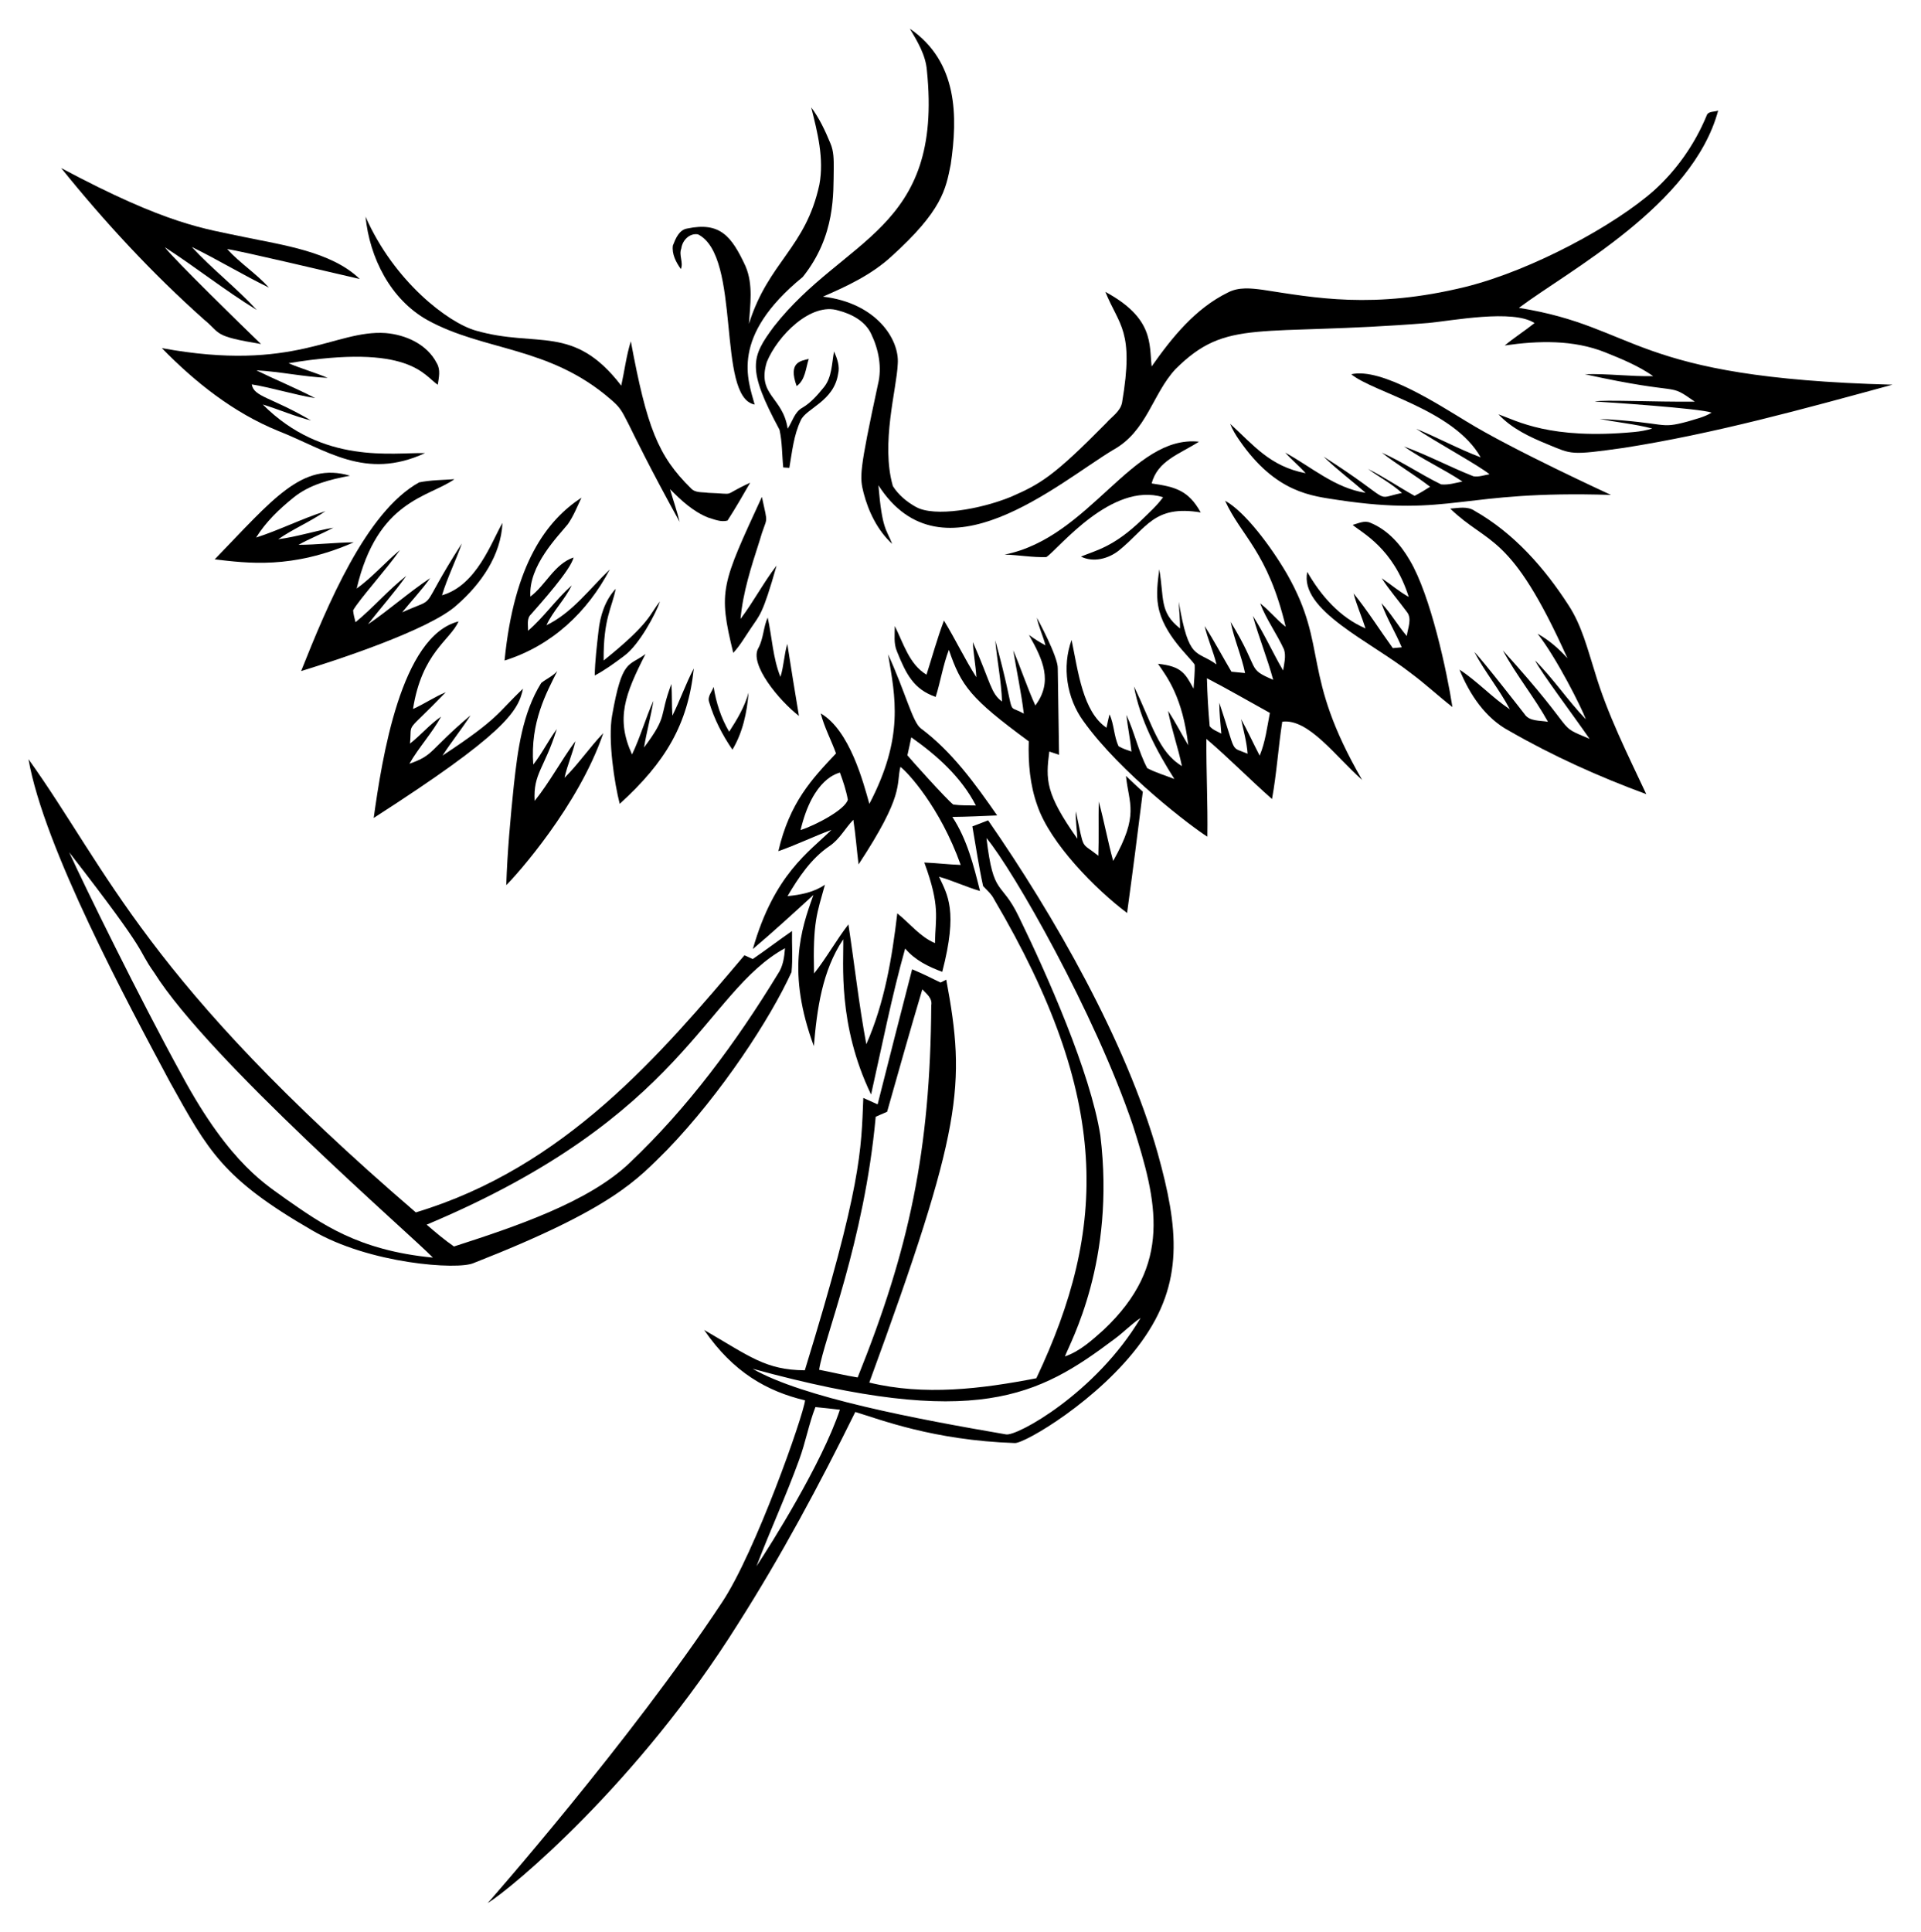<?xml version="1.0" encoding="utf-8"?>
<svg version="1.1" id="Layer_1" xmlns="http://www.w3.org/2000/svg" xmlns:xlink="http://www.w3.org/1999/xlink" x="0px" y="0px"
	 viewBox="0 0 1639.93 1648.927" enable-background="new 0 0 1639.93 1648.927" xml:space="preserve">
<g>
	<path d="M776.755,24.463c41.242,28.367,40.855,75.375,34.868,115.882c-4.249,21.166-7.073,39.211-50.726,78.638
		c-16.805,15.428-37.64,25.277-58.372,34.231c45.539,5.295,65.531,36.502,63.864,57.476c-0.825,21.243-14.666,67.775-4.167,104.225
		c4.77,7.611,12.053,13.603,19.888,17.908c15.795,8.672,54.706,1.936,80.756-8.678c25.277-11.049,36.419-17.297,81.479-63.038
		c4.787-5.51,12.087-9.866,13.534-17.477c10.507-61.709-2.495-65.459-14.274-94.514c41.47,22.459,37.404,44.53,39.534,63.675
		c17.391-24.761,37.313-49.469,65.052-63.072c9.212-4.907,19.922-3.668,29.84-2.342c43.878,6.672,94.341,16.842,173.358-2.583
		c56.944-14.277,127.181-52.539,160.737-82.306c19.388-17.58,34.73-39.517,44.751-63.692c1.24-4.132,6.612-3.099,9.884-4.391
		c-21.802,80.986-128.183,136.83-170.087,168.382c103.437,16.55,93.994,59.675,318.926,65.586
		c-75.78,20.645-151.68,41.738-229.388,53.912c-46.167,6.532-44.187,5.508-65.018-3.03c-15.187-6.182-30.667-13.431-41.996-25.621
		c15.802,5.539,43.94,21.914,115.865,15.118c5.234-0.482,10.417-1.429,15.445-2.962c-14.722-3.891-29.995-5.2-44.889-8.248
		c59.374,3.218,49.865,9.077,75.16,2.238c6.905-2.152,14.136-3.668,20.37-7.559c-9.435-3.612-91.426-9.093-99.8-9.488
		c7.859-1.703,50.477,0.479,85.439,0.103c-24.608-17.21-7.125-4.307-93.842-23.4c19.457-0.672,38.88,2.066,58.337,1.619
		c-12.518-8.747-26.758-14.619-40.86-20.266c-27.188-10.917-57.373-10.021-85.87-5.906c8.162-6.784,17.167-12.449,25.432-19.113
		c-18.207-12.068-70.242-2.023-90.571-0.086c-146.508,11.744-171.683-4.622-215.975,39.448
		c-19.699,21.227-24.277,53.039-53.275,68.961c-46.58,28.004-145.627,115.203-200.289,30.116
		c3.177,38.189,6.865,37.307,11.76,50.072c-12.38-11.45-20.146-27.24-24.365-43.391c-3.399-13.761-4.116-16.976,12.225-92.826
		c3.599-14.326,0.603-29.685-5.682-42.823c-5.08-11.141-16.788-17.236-28.118-20.198c-23.319-7.361-51.874,21.457-61.109,43.994
		c-8.649,28.452,13.838,29.629,17.821,56.891c4.081-6.044,5.803-14.257,12.639-17.942c7.421-4.374,13.086-11.054,18.458-17.649
		c6.784-8.609,6.543-20.077,8.489-30.339c2.669,5.992,5.08,12.621,3.444,19.268c-3.67,23.372-27.292,29.31-31.803,39.448
		c-6.095,12.69-7.404,26.947-9.797,40.636c-1.291-0.086-3.891-0.258-5.2-0.344c-1.102-10.71-0.826-21.678-3.203-32.199
		c-28.064-52.22-24.106-61.982-4.804-88.022c59.769-76.433,144.728-81.827,130.621-218.781
		C790.202,46.865,783.263,35.518,776.755,24.463z"/>
	<path d="M692.538,91.668c6.974,9.281,11.898,19.922,16.323,30.598c2.962,6.733,2.91,14.188,2.875,21.403
		c-0.398,21.135,1.769,57.461-26.379,92.706c-62.644,51.292-46.761,88.046-41.118,108.943
		c-32.918-6.172-10.85-126.507-48.385-145.275c-7.301-1.223-13.345,5.166-14.223,12.036c-2.29,5.82,1.98,11.847-0.362,17.615
		c-4.098-5.786-7.835-12.776-6.853-20.094c2.325-5.872,5.269-13.482,12.38-14.55c27.777-5.789,37.694,6.308,49.693,32.268
		c6.629,15.583,3.926,32.75,2.875,49.073c16.75-53.205,48.435-64.537,60.145-118.827C703.644,135.352,697.91,113.106,692.538,91.668
		z"/>
	<path d="M52.224,143.445c91.035,48.604,122.103,51.592,156.277,58.888c31.752,6.72,74.46,12.261,98.612,35.815
		c-25.081-5.721-102.279-24.145-113.179-25.535c10.899,12.001,24.812,20.835,35.66,32.888
		c-22.315-10.865-43.563-23.831-65.879-34.713c17.477,18.958,38.053,34.868,55.53,53.809c-27.051-16.53-51.949-36.4-78.552-53.585
		c7.283,9.8,67.536,68.653,82.133,82.65c-41.554-6.911-33.705-8.687-48.626-20.869C129.881,233.327,89.434,189.643,52.224,143.445z"
		/>
	<path d="M312.055,184.908c24.421,55.526,70.576,90.535,93.945,97.217c52.71,15.26,83.518-6.075,124.354,47.042
		c2.789-12.587,4.322-25.501,8.179-37.847c13.634,73.119,23.102,97.802,51.295,125.473c3.736,4.15,9.763,3.082,14.722,3.874
		c25.84,0.891,9.829,3.305,35.867-8.644c-6.25,10.882-12.552,21.782-19.354,32.32c-5.493,1.584-11.399-1.016-16.685-2.617
		c-12.69-5.097-22.953-14.619-32.388-24.227c2.634,9.35,5.958,18.51,8.196,27.963c-52.522-95.389-43.802-91.721-59.009-104.724
		c-52.508-45.453-107.976-40.85-156.329-67.549C333.303,255.522,315.533,219.965,312.055,184.908z"/>
	<path d="M329.205,284.294c17.305,1.446,35.522,9.643,43.684,25.776c3.392,5.631,1.722,12.294,0.827,18.355
		c-11.883-7.719-23.489-35.598-127.419-18.39c10.951,4.684,22.453,7.869,33.422,12.501c-20.404-0.827-40.464-5.355-60.868-6.423
		c16.616,8.162,33.8,15.152,50.193,23.727c-18.217-2.979-35.884-8.678-54.084-11.726c1.749,10.786,16.472,10.735,50.554,30.804
		c-14.051-3.547-27.361-9.436-41.204-13.654c51.444,51.518,110.884,40.806,138.525,41.497
		c-51.029,23.497-83.927-2.635-125.37-18.941c-38.071-15.514-70.803-41.446-99.318-70.683
		C252.013,318.138,285.406,281.339,329.205,284.294z"/>
	<path d="M690.437,306.317c-2.6,8.007-2.875,17.925-10.331,23.245C672.627,308.962,683.566,308.183,690.437,306.317z"/>
	<path d="M1153.57,319.472c25.771-6.044,75.416,26.448,97.94,40.034c39.631,24.449,123.652,62.88,123.768,62.952
		c-129.827-4.136-135.113,18.981-233.004,4.305c-21.644-3.42-52.986-5.478-84.337-51.088c-3.065-4.356-5.803-8.954-7.766-13.913
		c19.71,17.869,33.774,36.34,64.45,42.169c-5.476-6.199-11.95-11.416-17.46-17.58c22.384,12.225,42.651,30.391,68.668,34.3
		c-11.881-10.4-24.588-19.888-35.901-30.908c62.868,40.241,41.051,36.409,66.895,31.045c-8.782-7.989-19.44-13.499-28.979-20.508
		c13.706,6.801,26.362,15.531,39.758,22.953c4.546-2.325,8.937-4.959,13.241-7.748c-13.31-10.297-27.963-18.717-41.204-29.1
		c17.512,7.766,33.422,18.734,50.64,27.085c6.113,0.62,12.208-1.257,18.183-2.445c-16.168-10.745-34.007-18.803-49.9-29.909
		c20.215,7.318,39.293,17.563,59.301,25.432c4.598,0.792,9.195-1.016,13.723-1.722c-9.338-7.678-45.86-27.523-62.59-38.811
		c18.562,7.593,36.263,17.288,55.048,24.347C1241.142,349.733,1172.301,334.96,1153.57,319.472z"/>
	<path d="M1023.568,377.034c-16.866,10.738-35.398,16.223-40.395,35.626c20.047,2.909,31.425,5.831,41.876,24.761
		c-39.996-6.666-46.048,13.245-69.942,32.526c-8.902,7.025-21.713,10.4-32.285,5.148c12.662-5.31,27.872-8.061,52.207-31.665
		c6.233-6.078,12.759-11.95,17.907-19.027c-43.955-13.426-88.941,43.748-99.593,51.105c-11.933,0.43-23.814-1.825-35.746-2.118
		C930.674,458.911,966.296,370.887,1023.568,377.034z"/>
	<path d="M298.797,406.065c-17.029,3.22-34.627,7.525-48.35,18.734c-12.088,9.746-23.59,20.783-31.803,34.059
		c20.077-6.491,39.052-16.117,59.146-22.539c-12.794,8.988-27.429,15.032-40.292,23.969c15.927-2.066,31.269-7.077,47.059-9.849
		c-9.711,5.286-20.094,9.195-29.737,14.619c15.755-0.034,31.441-2.015,47.179-2.118c-53.057,23.209-91.01,17.656-118.723,14.533
		C233.046,426.173,257.68,393.921,298.797,406.065z"/>
	<path d="M357.754,411.765c9.884-2.049,20.111-2.015,30.167-2.721c-22.044,15.576-65.713,17.635-83.425,93.343
		c13.413-9.66,24.261-22.367,36.969-32.888c-11.51,16.469-35.233,42.659-40.016,51.519c0.258,3.427,1.24,6.767,2.066,10.09
		c15.152-12.397,27.912-27.498,43.34-39.569c-10.142,14.343-21.971,27.447-32.681,41.377c18.235-12.449,34.747-27.24,53.12-39.483
		c-7.387,10.228-15.996,19.492-23.968,29.237c32.676-14.675,11.763,2.338,50.916-58.802c-5.183,14.929-12.329,29.117-16.926,44.252
		c29.635-8.461,42.182-45.401,51.639-61.798c-1.257,27.791-18.441,52.207-38.777,69.96c-23.19,21.606-107.257,48.641-133.118,56.512
		C279.398,516.786,312.489,436.885,357.754,411.765z"/>
	<path d="M496.382,424.782c-3.633,7.645-6.732,15.635-11.605,22.608c-8.103,10.106-33.772,35.446-31.992,61.85
		c13.258-9.97,20.353-27.739,36.831-33.387c-2.28,10.548-28.729,39.833-36.297,48.522c-3.891,3.633-2.342,9.35-2.548,14.05
		c13.603-11.691,23.865-26.792,37.279-38.759c-5.837,12.174-15.91,21.747-21.575,34.024c22.04-10.658,36.796-31.063,54.084-47.627
		c-19.049,36.35-49.41,65.103-89.83,77.76C438.908,481.051,466.653,444.341,496.382,424.782z"/>
	<path d="M650.421,424.145c5.645,26.486,4.635,14.196-2.221,38.226c-6.922,21.506-13.999,43.305-16.013,65.931
		c11.072-14.619,19.578-31.011,30.77-45.561c-12.034,42.654-14.546,42.267-22.006,53.602c-4.838,7.077-9.109,14.636-14.98,20.955
		C612.938,503.913,615.902,499.16,650.421,424.145z"/>
	<path d="M1045.849,427.451c16.729,9.103,38.996,38.736,52.81,62.452c36.019,63.083,11.358,84.358,64.157,175.786
		c-22.274-19.53-45.566-52.53-68.169-49.676c-3.427,21.937-4.752,44.183-8.764,66.034c-18.992-16.754-36.745-34.902-55.995-51.346
		c-0.207,27.808,1.257,55.634,0.827,83.459c-11.902-7.275-74.109-54.139-105.861-98.681c-14.274-19.612-18.372-46.37-10.056-69.219
		c5.626,27.071,9.531,61.136,29.788,74.919c0.792-3.823,1.619-7.645,2.566-11.433c4.046,8.661,3.668,18.665,7.783,27.274
		c3.444,1.98,7.249,3.22,11.003,4.494c-1.05-10.503-3.237-20.835-4.391-31.321c6.939,14.739,10.211,31.08,17.804,45.457
		c7.352,3.926,15.445,6.216,23.194,9.281c-15.411-24.33-29.22-50.434-34.489-79c15.789,32.374,20.562,55.585,40.929,67.98
		c-3.254-15.876-8.833-31.218-11.846-47.145c6.285,9.47,11.399,19.629,17.27,29.358c-4.873-40.885-17.703-57.747-25.845-69.495
		c20.63,2.129,23.379,8.669,30.357,21.179c0.379-6.836,1.257-13.655,0.947-20.49c-3.86-6.33-26.964-25.724-31.132-50.158
		c-1.911-10.348-0.344-20.869,0.895-31.183c4.359,24.58-0.119,36.481,17.77,50.451c0-7.593-0.792-15.152-1.102-22.729
		c8.657,51.033,14.983,40.876,32.216,53.43c-2.652-11.141-7.559-21.592-10.09-32.767c8.127,12.69,15.187,26.035,22.849,39
		c3.874,0.362,7.731,0.809,11.623,1.154c-3.048-14.86-9.367-28.824-12.329-43.701c26.001,42.57,13.107,39.39,36.332,49.469
		c-4.959-18.441-12.277-36.177-17.357-54.566c9.625,14.929,16.857,31.252,25.811,46.577c0.947-5.854,2.617-12.07,0.809-17.873
		c-6.164-13.448-15.084-25.518-20.387-39.379c7.886,5.975,13.947,13.964,21.816,19.974
		C1082.227,470.685,1059.582,457.739,1045.849,427.451 M1030.335,578.941c0.327,13.654,1.154,27.343,2.359,40.963
		c2.531,3.099,6.526,4.408,9.952,6.302c-0.706-8.782-1.739-17.563-1.756-26.396c15.205,45.411,8.678,36.945,24.158,43.546
		c-0.758-10.039-3.461-19.75-5.579-29.547c5.682,10.194,10.469,20.852,15.893,31.183c4.839-11.605,6.337-24.21,8.713-36.469
		C1066.167,598.657,1048.484,588.343,1030.335,578.941z"/>
	<path d="M1238.045,434.149c7.025-0.499,14.808-2.342,21.076,2.049c33.267,18.958,59.301,48.471,79.878,80.36
		c11.313,17.236,16.272,37.468,22.453,56.891c10.779,36.314,27.963,70.235,43.959,104.432
		c-40.326-14.843-79.757-32.578-117.036-54.032c-20.421-10.882-33.921-31.338-42.41-52.276
		c15.307,9.987,27.757,23.745,42.978,33.887c-8.919-16.995-21.351-31.924-30.271-48.901c6,5.638,41.844,51.741,42.616,52.741
		c4.322,6.75,13.31,5.476,20.198,6.819c-11.657-21.024-27.102-39.775-38.501-60.937c67.524,74.629,43.425,62.523,74.023,75.487
		c-14.69-21.204-41.463-56.792-46.542-66.878c15.721,15.566,27.998,34.3,43.374,50.21c-3.574-9.787-24.804-52.139-41.205-73.042
		c9.66,5.407,18.131,12.673,25.467,20.938C1289.389,453.548,1271.067,465.986,1238.045,434.149z"/>
	<path d="M1154.758,448.062c4.873-1.326,10.159-4.115,15.187-1.791c14.67,6.009,25.708,18.407,33.508,31.906
		c17.832,29.784,31.898,95.612,36.452,125.335c-11.898-9.281-22.953-19.595-35.075-28.618
		c-35.223-27.61-95.714-54.098-88.831-86.731c11.605,20.267,27.843,38.897,49.728,48.23c-3.186-10.021-7.542-19.664-10.176-29.857
		c12.07,14.843,22.229,31.183,33.456,46.68c2.531-0.224,5.062-0.43,7.628-0.672c-5.338-12.759-12.776-24.588-17.322-37.657
		c8.11,8.609,13.93,19.078,21.644,28.015c0.758-6.75,4.873-14.877-0.155-20.852c-7.043-9.539-14.843-18.527-21.3-28.497
		c7.783,5.2,14.86,11.433,23.108,15.945C1189.371,467.741,1162.74,454.89,1154.758,448.062z"/>
	<path d="M510.897,538.942c1.36-13.103,5.562-26.551,14.705-36.349c-3.088,16.273-10.602,25.083-10.28,61.195
		c41.183-33.029,39.063-39.751,48.109-50.365c-3.536,10.344-17.559,36.626-30.167,46.095c-8.179,6.164-16.496,12.26-25.553,17.081
		C507.936,563.996,509.52,551.46,510.897,538.942z"/>
	<path d="M647.459,553.079c4.356-8.093,4.167-17.632,7.903-25.949c3.805,16.84,4.356,34.455,10.899,50.64
		c2.91-9.16,3.082-18.906,5.854-28.118c3.151,20.508,6.56,40.981,9.935,61.436C665.231,598.143,639.222,566.808,647.459,553.079z"/>
	<path d="M885.164,527.302c0.588,1.001,18.273,33.583,17.839,43.322c0.327,24.554,0.723,49.108,1.102,73.662
		c-2.755-0.964-5.544-1.877-8.317-2.789c-3.129,24.081-3.372,35.884,23.951,74.437c-0.327-7.817-1.636-15.583-1.343-23.417
		c7.681,34.725,3.425,25.405,19.285,37.95c0.482-15.428,0.017-30.856,0.31-46.284c4.615,16.771,7.645,33.938,12.311,50.692
		c22.527-39.753,13.329-48.532,10.917-72.577c4.735,4.546,9.488,9.109,14.395,13.5c-4.287,34.524-8.713,69.047-13.448,103.502
		c-26.604-19.947-65.713-59.439-76.623-91.759c-6.302-17.511-7.869-36.28-7.301-54.756c-49.993-36.708-57.675-47.346-68.203-78.121
		c-4.959,13.035-7.077,26.913-11.244,40.206c-18.742-6.481-25.232-19.291-33.112-38.932c-2.91-6.819-1.791-14.36-1.808-21.541
		c7.387,14.602,12.208,32.561,27.068,41.497c4.925-15.411,9.178-31.063,14.911-46.198c9.694,15.841,17.649,32.716,27.636,48.385
		c-0.465-10.056-2.617-19.939-2.962-29.995c15.538,35.373,15.18,43.565,24.881,50.726c-0.603-17.529-4.236-34.782-5.768-52.242
		c19.522,71.087,7.584,53.028,24.365,62.573c-2.17-18.149-6.078-36.022-9.023-54.05c6.646,15.549,11.846,31.682,18.872,47.076
		c15.185-20.348,6.589-38.894-5.458-60.214c4.477,3.306,9.178,6.302,14.102,8.885C890.519,542.851,886.748,535.412,885.164,527.302z
		"/>
	<path d="M391.451,530.453c-7.278,16.252-31.254,26.442-38.88,74.695c9.591-4.201,18.235-10.28,27.946-14.274
		c-35.716,37.119-28.627,23.713-30.512,43.839c9.229-7.232,16.823-16.375,26.534-23.021c-7.8,14.205-19.009,26.19-27.068,40.24
		c21.543-7.561,15.895-10.587,52.242-41.394c-7.525,11.795-16.392,22.677-23.968,34.42c49.1-32.322,46.742-36.377,68.72-57.08
		c-3.947,19.625-16.658,39.1-127.436,110.303C326.094,647.781,342.164,542.76,391.451,530.453z"/>
	<path d="M551.034,558.279c-17.542,34.486-25.507,55.165-11.468,85.715c7.111-14.825,11.485-30.804,18.235-45.802
		c-2.135,13.379-5.803,26.482-7.989,39.861c21.027-28.088,12.371-25.182,23.366-54.205c0.62,8.988,0.241,18.028,0.844,27.033
		c6.595-13.224,11.399-27.257,18.286-40.326c-5.052,47.833-24.123,79.969-63.262,115.607c-4.474-17.374-10.234-54.765-6.474-75.539
		C531.194,561.86,536.596,569.108,551.034,558.279z"/>
	<path d="M758.124,558.503c14.763,32.157,20.884,57.909,27.946,63.193c26.672,19.905,46.37,47.3,65.19,74.333
		c-12.742,0.534-25.484,1.154-38.243,1.291c12.535,19.044,18.149,41.359,23.607,63.21c-11.864-3.461-23.09-8.782-34.988-12.174
		c7.181,15.462,16.385,28.885,2.755,81.186c-11.795-4.339-23.486-10.073-31.665-19.922c-11.519,41.067-19.733,83.012-29.1,124.629
		c-28.803-59.708-23.262-112.705-23.762-132.481c-18.045,26.861-22.402,59.715-25.088,91.225
		c-23.133-63.047-11.204-99.189-0.344-129.072c-17.047,15.6-34.093,31.252-51.742,46.181c18.2-64.091,48.461-83.222,67.101-101.728
		c-15.273,5.613-29.926,12.828-45.32,18.166c9.749-41.914,28.875-61.776,49.228-83.459c-4.167-11.468-10.004-22.298-13.052-34.145
		c24.772,14.418,36.393,59.002,41.514,77.226C771.868,629.379,764.373,595.099,758.124,558.503 M777.943,629.358
		c-1.016,5.131-2.17,10.245-3.306,15.359c2.65,3.338,33.836,38.08,39.155,42.031c6.388,0.895,12.862,0.637,19.285,0.792
		C820.628,663.33,799.897,644.82,777.943,629.358 M768.662,654.601c-3.837,15.788,3.787,23.195-35.729,83.235
		c-1.567-12.69-2.514-25.466-4.46-38.105c-7.042,7.301-11.795,16.805-20.421,22.505c-15.583,10.59-26.31,26.689-35.729,42.668
		c11.175-1.068,22.522-3.237,31.924-9.746c-6.77,24.634-10.398,31.498-9.298,75.814c10.641-13.362,18.872-28.428,29.324-41.928
		c5.217,34.059,8.937,68.393,15.29,102.279c15.583-35.264,21.971-73.662,26.448-111.698c10.658,8.489,19.354,19.991,32.165,25.398
		c0.347-22.126,4.802-30.879-9.091-68.789c10.366,0.396,20.68,1.705,31.063,2.049C802.48,688.73,774.478,658.717,768.662,654.601
		 M683.429,708.564c12.367-4.02,38.049-17.296,40.344-26c-1.429-7.921-3.995-15.6-6.767-23.142
		C715.105,660.28,694.038,664.065,683.429,708.564z"/>
	<path d="M462.03,582.971c4.408-3.547,9.884-5.786,13.723-10.159c-9.116,18.301-23.216,43.448-20.508,79.809
		c7.576-9.522,12.811-20.628,20.111-30.339c-10.622,33.885-20.234,37.82-18.923,61.333c12.897-16.065,22.522-34.438,34.747-50.985
		c-2.307,10.641-6.991,20.611-9.246,31.269c11.967-11.881,21.437-25.983,33.094-38.157
		c-20.989,62.002-74.604,121.821-82.839,129.795c0.93-28.411,3.513-56.736,6.44-85.009
		C441.971,640.516,445.81,609.16,462.03,582.971z"/>
	<path d="M609.216,586.328c2.118,13.431,6.302,26.5,13.241,38.243c6.784-10.435,13.258-21.248,16.582-33.353
		c-1.309,16.892-4.976,34.007-13.775,48.695c-8.558-12.484-15.617-26.172-19.905-40.688
		C603.758,594.507,607.735,590.512,609.216,586.328z"/>
	<path d="M24.33,648.04c68.549,95.732,99.527,188.062,330.652,386.836c127.56-38.44,208.747-134.699,280.545-219.47
		c2.359,1.068,4.718,2.135,7.077,3.22c11.33-7.766,22.247-16.117,33.542-23.934c-0.241,11.674,0.723,23.452-0.43,35.075
		c-17.974,39.482-59.879,103.759-106.188,151.714c-25.151,24.846-45.18,49.632-165.162,96.614
		c-13.297,6.118-89.191,0.772-138.025-27.963c-76.349-44.162-88.414-67.53-121.272-126.541
		C109.23,856.527,37.441,723.405,24.33,648.04 M59.06,727.453c13.234,29.033,59.84,124.123,95.891,189.802
		c42.044,78.106,74.333,95.019,89.555,106.515c29.264,20.298,60.817,43.546,125.042,49.693
		c-18.837-19.577-190.971-168.525-237.894-243.215C115.33,807.248,131.309,820.578,59.06,727.453 M364.228,1045.345
		c7.507,6.509,15.118,12.948,23.297,18.631c51.991-16.822,114.699-37.62,150.044-71.406
		c49.762-47.162,90.829-102.796,126.454-161.185c4.494-6.457,5.527-14.378,6.13-22.006
		C601.13,847.244,585.397,952.455,364.228,1045.345z"/>
	<path d="M830.098,705.396c4.477-1.705,8.936-3.461,13.431-5.166c56.272,81.167,117.66,188.206,144.758,284.023
		c17.898,64.206,22.69,110.575-13.878,161.081c-35.838,49.597-99.611,86.803-108.048,86.421
		c-69.683-2.337-115.232-20.219-136.217-26.534c-30.512,61.901-63.193,122.821-100.247,181.072
		c-85.001,135.737-193.384,225.81-213.547,238.17c0,0,121.985-138.529,200.116-256.852c28.47-42.847,69.496-159.526,70.803-172.291
		c-32.205-7.684-61.212-23.717-86.197-60.111c38.953,22.508,52.366,34.188,85.99,34.455
		c48.696-158.262,48.097-187.558,49.934-232.487c4.081,1.774,8.127,3.668,12.208,5.493c9.66-38.484,19.578-76.899,29.461-115.314
		c8.248,3.427,16.272,7.352,24.278,11.313c1.619-0.827,3.22-1.636,4.873-2.445c16.792,90.113,14.008,126.186-65.724,343.91
		c46.921,11.433,95.857,5.39,142.623-3.685c60.656-128.261,63.944-239.081-36.108-408.876c-2.187-4.477-6.061-7.645-9.35-11.227
		C835.557,739.506,833.06,722.391,830.098,705.396 M842.134,715.331c5.99,50.994,12.33,35.388,27.636,67.188
		c24.166,49.54,60.975,132.476,69.581,186.651c13.1,107.46-25.723,176.449-30.219,188.648c12.811-4.408,22.953-13.706,32.871-22.557
		c59.356-55.795,45.936-109.393,25.122-174.684C934.497,864.288,865.119,742.936,842.134,715.331 M787.379,844.472
		c-10.348,34.747-20.198,69.633-30.064,104.518c-3.272,1.36-6.474,2.858-9.729,4.219c-9.878,107.538-44.326,189.61-48.316,215.992
		c10.968,2.083,21.833,4.821,32.888,6.578c44.141-109.722,62.012-193.675,62.848-317.634
		C796.16,852.117,790.994,848.329,787.379,844.472 M951.422,1142.958c-64.825,48.735-117.81,77.688-308.904,25.398
		c42.496,24.563,140.47,43.003,216.233,55.995c9.041,2.024,76.888-35.217,114.97-99.404
		C965.765,1130.286,959.135,1137.311,951.422,1142.958 M696.119,1201.055c-5.682,14.602-8.403,30.133-13.827,44.838
		c-11.123,30.753-24.881,60.489-36.504,91.036c12.189-18.448,55.674-87.261,71.217-133.618
		C710.049,1202.518,703.093,1201.709,696.119,1201.055z"/>
</g>
</svg>
